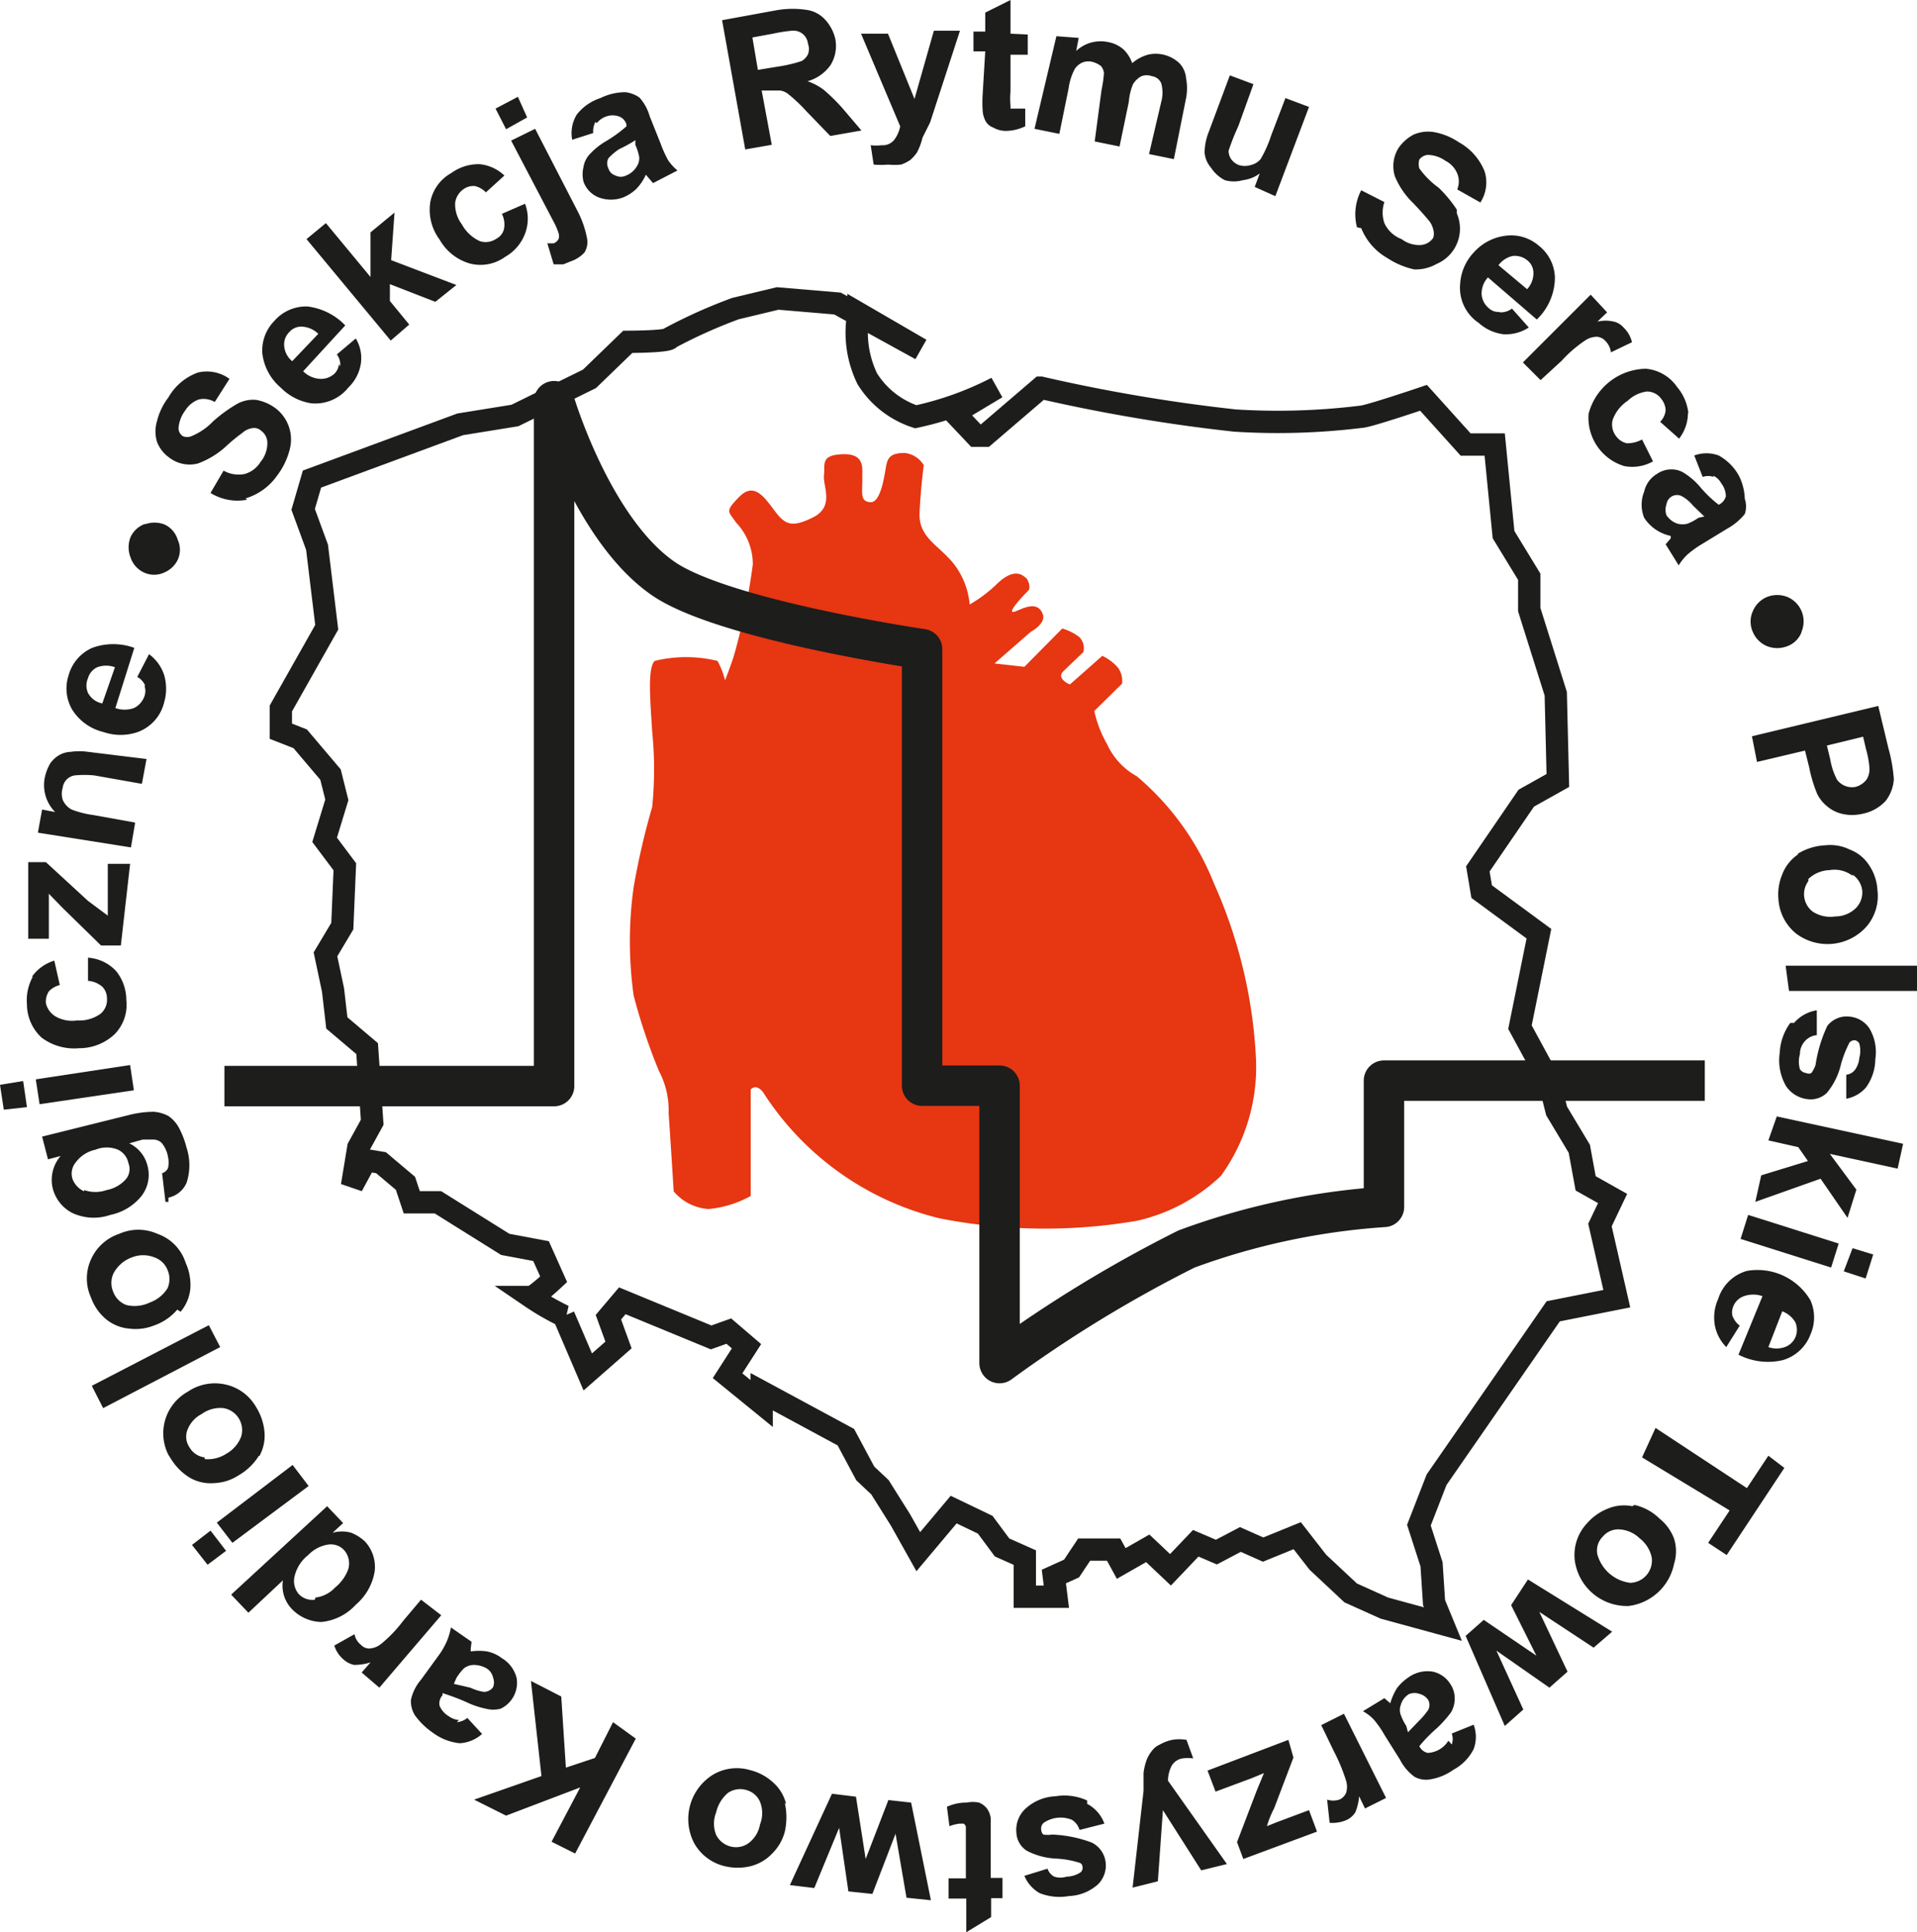 <svg xmlns="http://www.w3.org/2000/svg" viewBox="0 0 45.53 45.9"><defs><style>.cls-1{fill:#e63612;}.cls-2,.cls-3{fill:none;stroke:#1d1d1b;}.cls-2{stroke-linejoin:round;stroke-width:0.96px;}.cls-3{stroke-width:0.53px;}.cls-4{fill:#1d1d1b;}</style></defs><g id="Warstwa_2" data-name="Warstwa 2"><g id="Warstwa_1-2" data-name="Warstwa 1"><g id="Warstwa_2-2" data-name="Warstwa 2"><g id="Warstwa_1-2-2" data-name="Warstwa 1-2"><path class="cls-1" d="M16,28.3a1.18,1.18,0,0,0,.83.42,2.54,2.54,0,0,0,1-.31V25.88s.12-.15.29.06a6.92,6.92,0,0,0,4.19,3A12.92,12.92,0,0,0,27,29a4.23,4.23,0,0,0,2-1.07,4.41,4.41,0,0,0,.83-2.78,11.54,11.54,0,0,0-1-4.17A6.44,6.44,0,0,0,27,18.44a1.66,1.66,0,0,1-.71-.77,2.74,2.74,0,0,1-.3-.78l.66-.65a.54.54,0,0,0-.09-.37,1.1,1.1,0,0,0-.38-.29l-.77.68s-.34-.14-.15-.32l.47-.45a.37.37,0,0,0-.1-.36,1.25,1.25,0,0,0-.4-.2l-.9.91-.71-.08.86-.75s.36-.19.29-.41c-.15-.44-.68,0-.73-.07s.4-.52.4-.52a.33.33,0,0,0-.06-.27c-.1-.09-.29-.25-.68.11a3.3,3.3,0,0,1-.67.51,1.83,1.83,0,0,0-.35-.93c-.34-.46-.87-.64-.84-1.25s.1-1.13.1-1.13a.61.61,0,0,0-.45-.29c-.31,0-.4.09-.44.29s-.12.9-.38.88-.18-.24-.19-.61c0-.2.06-.55-.47-.53s-.41.24-.44.5.26.74-.26,1-.67.17-.93-.18-.49-.65-.83-.3-.25.33-.07.6a1.44,1.44,0,0,1,.4,1,15.51,15.51,0,0,1-.43,2.1c-.07.25-.23.65-.23.65a1.83,1.83,0,0,0-.18-.46,3.13,3.13,0,0,0-1.49,0c-.18.17-.1,1-.06,1.68a8.92,8.92,0,0,1,0,1.79,17.45,17.45,0,0,0-.44,1.9,9.29,9.29,0,0,0,0,2.58,13.93,13.93,0,0,0,.6,1.79,2,2,0,0,1,.23,1c.05.71.12,1.85.12,1.85"/><path class="cls-2" d="M5.33,25.8h7.83V9.53s.88,3,2.56,4.19c1.39,1,6.18,1.7,6.18,1.7V25.79h1.84v6.59a31,31,0,0,1,4.44-2.71,16.72,16.72,0,0,1,4.69-1v-3h7.62"/><path class="cls-3" d="M21.87,8.3l-1.48-.86A2.51,2.51,0,0,0,20.6,9a2.14,2.14,0,0,0,1.15.9,7.73,7.73,0,0,0,1.92-.69l-1,.6.51.54h.21l1.33-1.14a40,40,0,0,0,4.61.78,16.17,16.17,0,0,0,3-.09c.15,0,1.48-.45,1.48-.45l1,1.11h.69l.21,2.14.61,1v.78l.63,2L37,18.54l-.75.42-1.15,1.68.09.54,1.36,1-.45,2.22.69,1.27.18.72.54.9.15.82.64.36L38,29.1l.4,1.75-1.51.3-2.77,4-.42,1.08.3.93.06.91.21.51-1.39-.38-.8-.36-.78-.73-.49-.63-.81.33-.54-.24-.57.3-.49-.21-.6.63-.54-.51-.63.36-.18-.33h-.7l-.3.45-.42.19.06.48h-.75V37l-.54-.24-.4-.54-.75-.36-.84,1-.42-.75-.49-.78L20.55,35l-.46-.86-2-1.08v.28l-.81-.66.45-.7-.42-.36-.42.15-2.11-.87-.33.39.24.66-.73.64-.57-1.33a6.06,6.06,0,0,1-.78-.45c.09,0,.54-.42.54-.42l-.3-.67L12,29.56l-1.6-1H9.78l-.15-.45-.58-.49-.36-.06-.33.61.15-.91.33-.6-.12-1.75L8,24.3l-.09-.78-.18-.85L8.13,22l.06-1.41-.48-.64L8,19l-.15-.6-.72-.85-.46-.18v-.54l1.09-1.93L7.53,13,7.2,12.1l.21-.72,3.52-1.3,1.3-.21L14,9l.91-.88s1,0,1-.09a12.16,12.16,0,0,1,1.56-.7l1-.24,1.42.12Z"/><path class="cls-4" d="M3.46,12.44a.6.6,0,0,0-.36.32.66.66,0,0,0,0,.48.6.6,0,0,0,.32.36.57.57,0,0,0,.48,0,.62.62,0,0,0,.32-.3.57.57,0,0,0,0-.48.58.58,0,0,0-.31-.36.66.66,0,0,0-.48,0m-1,4.25a.49.49,0,0,1-.34-.25.43.43,0,0,1,0-.35.41.41,0,0,1,.22-.26.61.61,0,0,1,.42,0Zm1-.42a.36.36,0,0,1,0,.25.49.49,0,0,1-.25.28.66.66,0,0,1-.44,0l.45-1.43a1.46,1.46,0,0,0-1,0,1,1,0,0,0-.56.65,1,1,0,0,0,.08.81,1.21,1.21,0,0,0,.75.54,1.25,1.25,0,0,0,.81,0,1,1,0,0,0,.63-.71,1.16,1.16,0,0,0,0-.64,1,1,0,0,0-.36-.5l-.28.54a.43.43,0,0,1,.19.21M2.09,17.86a1.41,1.41,0,0,0-.41,0,.59.59,0,0,0-.26.07.66.66,0,0,0-.23.21,1.14,1.14,0,0,0-.13.35.91.91,0,0,0,.25.8L1,19.23l-.1.55,2.21.35.1-.59-1-.18a2.25,2.25,0,0,1-.51-.13A.48.48,0,0,1,1.49,19a.48.48,0,0,1,0-.29.34.34,0,0,1,.09-.19.35.35,0,0,1,.19-.1,2.42,2.42,0,0,1,.47,0l1.13.2.11-.59Zm1,2.66H2.56v1.23l-.47-.35-1-.92H.67l0,1.82h.49V21.23l.32.33.92.9h.47ZM.78,23.2a1.16,1.16,0,0,0-.14.66,1.08,1.08,0,0,0,.35.79,1.29,1.29,0,0,0,.89.25,1.22,1.22,0,0,0,.85-.34A1,1,0,0,0,3,23.75a1.1,1.1,0,0,0-.24-.68,1,1,0,0,0-.67-.32v.55a.58.58,0,0,1,.34.14.39.39,0,0,1,.11.27.43.43,0,0,1-.15.37.86.86,0,0,1-.56.16.79.79,0,0,1-.52-.1.5.5,0,0,1-.22-.31.45.45,0,0,1,.07-.28.53.53,0,0,1,.26-.15l-.13-.58a1,1,0,0,0-.53.38m2.33,2.1-2.24.34.09.59,2.24-.33Zm-2.54.38L0,25.77l.09.59.55-.06ZM2,28.3A.52.52,0,0,1,1.72,28a.42.42,0,0,1,.08-.39.79.79,0,0,1,.47-.3.7.7,0,0,1,.53,0,.45.45,0,0,1,.25.32A.38.38,0,0,1,3,28a.81.81,0,0,1-.47.27.8.8,0,0,1-.53,0m2,.18a.61.61,0,0,0,.43-.35,1.34,1.34,0,0,0,0-.84,2.07,2.07,0,0,0-.18-.47A.81.81,0,0,0,4,26.51a.88.88,0,0,0-.35-.1,2.47,2.47,0,0,0-.6.08L1,27l.14.54.3-.08a.87.87,0,0,0-.19.76.91.91,0,0,0,.46.59,1.2,1.2,0,0,0,.91.05,1.28,1.28,0,0,0,.68-.38.82.82,0,0,0,.2-.8.8.8,0,0,0-.43-.52l.32-.09h.27a.3.3,0,0,1,.18.08.71.71,0,0,1,.15.33.62.62,0,0,1,0,.27.24.24,0,0,1-.14.12l.08.68H4M3,31a.53.53,0,0,1-.31-.31.54.54,0,0,1,0-.43.8.8,0,0,1,.44-.39.72.72,0,0,1,.54,0,.51.51,0,0,1,.31.3.54.54,0,0,1,0,.43.82.82,0,0,1-.42.34A.83.83,0,0,1,3,31m1.29.16a1,1,0,0,0,.23-.54A1.26,1.26,0,0,0,4.41,30a1.07,1.07,0,0,0-.67-.69,1.11,1.11,0,0,0-.91,0,1.12,1.12,0,0,0-.67.61,1.09,1.09,0,0,0,0,.9,1.2,1.2,0,0,0,.35.51,1,1,0,0,0,.55.23,1.19,1.19,0,0,0,.59-.07,1.27,1.27,0,0,0,.56-.38m.75.37L2.18,32.92l.27.53L5.23,32Zm-.1,3.14a.48.48,0,0,1-.36-.24A.45.45,0,0,1,4.44,34a.71.71,0,0,1,.35-.41.75.75,0,0,1,.52-.14.53.53,0,0,1,.42.67.78.78,0,0,1-.35.41.8.8,0,0,1-.52.13m1.3-.07A1,1,0,0,0,6.28,34a1.34,1.34,0,0,0-.2-.58,1.11,1.11,0,0,0-.72-.53,1.14,1.14,0,0,0-.9.17A1.13,1.13,0,0,0,4,34.56l.07.11a1.35,1.35,0,0,0,.45.44,1,1,0,0,0,.58.12,1.12,1.12,0,0,0,.56-.18,1.38,1.38,0,0,0,.49-.47m.8.22-1.8,1.37.37.48L7.33,35.3ZM5,36.36l-.44.34.37.47.44-.33ZM7.48,38a.44.44,0,0,1-.39-.14A.48.48,0,0,1,7,37.43a.9.9,0,0,1,.32-.49.83.83,0,0,1,.48-.25.43.43,0,0,1,.37.13.48.48,0,0,1,.1.46,1,1,0,0,1-.31.43.76.76,0,0,1-.47.24m-2-.07.41.43.82-.77a.8.8,0,0,0,.22.69,1,1,0,0,0,.69.3,1.27,1.27,0,0,0,.82-.41,1.32,1.32,0,0,0,.45-.8.89.89,0,0,0-.23-.7,1,1,0,0,0-.33-.21.82.82,0,0,0-.44,0l.25-.23-.38-.4Zm4.08.63a3.06,3.06,0,0,1-.53.55.49.49,0,0,1-.26.1.27.27,0,0,1-.21-.09.41.41,0,0,1-.15-.25l-.48.27a.71.71,0,0,0,.23.34.55.55,0,0,0,.24.12,1.32,1.32,0,0,0,.39-.06l-.21.24.42.36,1.47-1.72L10,38Zm1.27,1.35a1.3,1.3,0,0,1,.18-.23.4.4,0,0,1,.23-.08.62.62,0,0,1,.32.09.34.34,0,0,1,.14.21.31.31,0,0,1,0,.23.27.27,0,0,1-.22.11,1.19,1.19,0,0,1-.32-.1L10.78,40Zm.06,1a.5.5,0,0,1-.24-.09.53.53,0,0,1-.22-.25.29.29,0,0,1,.07-.25v-.05a5.37,5.37,0,0,1,.56.21,2,2,0,0,0,.47.16.69.69,0,0,0,.35,0,.67.67,0,0,0,.27-.23.68.68,0,0,0,.11-.5.76.76,0,0,0-.35-.47.86.86,0,0,0-.35-.16,1.28,1.28,0,0,0-.39,0v-.07L11.2,39l-.49-.34a1.58,1.58,0,0,1-.09.31,1.79,1.79,0,0,1-.22.38L10,39.9a1.09,1.09,0,0,0-.24.48.64.64,0,0,0,.09.36,1.72,1.72,0,0,0,.43.42,1.27,1.27,0,0,0,.64.25.87.87,0,0,0,.53-.22l-.35-.38a.46.46,0,0,1-.25.1m3.71,0-.43.85-.69.23-.11-1.69-.72-.37.25,2.26-1.6.56.76.38,1.76-.67-.68,1.29.56.28,1.44-2.73Zm3.21,2.88a.51.51,0,0,1-.43.07.53.53,0,0,1-.33-.27.72.72,0,0,1,0-.54.85.85,0,0,1,.28-.46.51.51,0,0,1,.43-.07.49.49,0,0,1,.33.28.72.72,0,0,1,0,.54.7.7,0,0,1-.28.45m.9-.94a1,1,0,0,0-.31-.51,1.24,1.24,0,0,0-.54-.29,1.11,1.11,0,0,0-.89.11,1.24,1.24,0,0,0-.44,1.63,1.13,1.13,0,0,0,.72.54,1.3,1.3,0,0,0,.62,0,1.07,1.07,0,0,0,.52-.31,1.13,1.13,0,0,0,.29-.51,1.56,1.56,0,0,0,0-.68m2.46-.07-.54,1.4-.23-1.48-.57-.07-1,2.17.58.07.59-1.43.22,1.51.57.06.55-1.43.26,1.52.58.06-.47-2.32Zm1.85,2.34v.8l.59-.36v-.45h.27v-.48h-.28V43.19a.5.5,0,0,0-.09-.23.45.45,0,0,0-.19-.14.71.71,0,0,0-.29,0,1.1,1.1,0,0,0-.47.1l.06.46a1.05,1.05,0,0,1,.24-.06h.1a.18.18,0,0,1,.05.07v1.23h-.41v.48Zm2.87-2.33a1.29,1.29,0,0,0-.75-.1,1.12,1.12,0,0,0-.73.31.69.69,0,0,0-.2.56.54.54,0,0,0,.24.42,1.66,1.66,0,0,0,.69.19,2.2,2.2,0,0,1,.57.1.1.1,0,0,1,.07.1.13.13,0,0,1-.05.13.64.64,0,0,1-.33.1.48.48,0,0,1-.29,0,.33.33,0,0,1-.16-.19l-.55.17a.85.85,0,0,0,.36.41,1.28,1.28,0,0,0,.7.07,1.09,1.09,0,0,0,.69-.28.63.63,0,0,0,.18-.52.6.6,0,0,0-.33-.47,3,3,0,0,0-.94-.19.74.74,0,0,1-.21,0,.16.16,0,0,1-.05-.11.18.18,0,0,1,.06-.17.71.71,0,0,1,.67-.07.43.43,0,0,1,.18.24l.59-.15a.86.86,0,0,0-.41-.47m1.92-.55a.81.81,0,0,1,.08-.34.36.36,0,0,1,.27-.19,1,1,0,0,1,.25,0l-.16-.44a1,1,0,0,0-.34,0,1,1,0,0,0-.29.11.45.45,0,0,0-.19.15.82.82,0,0,0-.12.2,1.32,1.32,0,0,0-.08.33v.42l-.26,2.3.6-.15L27.62,43l.91,1.43.61-.15Zm.94-.24.19.5.86-.32.29-.12-.17.41-.47,1.23.15.4,1.75-.65L31.09,43l-.75.28-.25.1a2.23,2.23,0,0,1,.17-.42l.46-1.21-.12-.42Zm3-.46a4.3,4.3,0,0,1,.29.7.48.48,0,0,1,0,.29.31.31,0,0,1-.16.16.48.48,0,0,1-.29,0l.06.55a.83.83,0,0,0,.41-.07.49.49,0,0,0,.2-.18,1.24,1.24,0,0,0,.09-.38l.14.29.5-.25-1-2-.54.27ZM33.4,41a1.26,1.26,0,0,1-.13-.26.33.33,0,0,1,0-.24.43.43,0,0,1,.2-.26.36.36,0,0,1,.25,0,.35.35,0,0,1,.2.14.25.25,0,0,1,0,.24,1.78,1.78,0,0,1-.22.26l-.26.27Zm1,.35a.61.61,0,0,1-.49.29.29.29,0,0,1-.2-.16h0a3.42,3.42,0,0,1,.42-.43,2.91,2.91,0,0,0,.33-.37.63.63,0,0,0,.09-.33.59.59,0,0,0-.1-.34.65.65,0,0,0-.42-.3.77.77,0,0,0-.57.13,1.16,1.16,0,0,0-.28.26,1.46,1.46,0,0,0-.16.36h0l-.14-.12-.51.31a1,1,0,0,1,.26.2,2.31,2.31,0,0,1,.25.36l.37.59a1.15,1.15,0,0,0,.35.41.57.57,0,0,0,.36.06,1.31,1.31,0,0,0,.56-.23,1.14,1.14,0,0,0,.48-.49.83.83,0,0,0,0-.58l-.52.21a.39.39,0,0,1,0,.26m1.41-3.31.6,1.2-1.25-.85-.43.38L35.74,41l.44-.39-.64-1.4,1.26.88.43-.38-.67-1.42,1.29.85.44-.38-2-1.24ZM39.23,37a.53.53,0,0,1-.51.6.93.93,0,0,1-.78-.67.46.46,0,0,1,.12-.42.48.48,0,0,1,.39-.18.75.75,0,0,1,.49.21.78.78,0,0,1,.29.46m-.46-1.22a1,1,0,0,0-.59.06,1.28,1.28,0,0,0-.5.36,1.1,1.1,0,0,0-.28.85,1.25,1.25,0,0,0,1.28,1.1,1.26,1.26,0,0,0,1.08-1,1,1,0,0,0,0-.6,1.11,1.11,0,0,0-.35-.48,1.22,1.22,0,0,0-.59-.32M39,34.62l2.08,1.26-.51.77.44.29,1.37-2.07L42,34.58l-.51.77-2.17-1.43Zm3.33-3.47a.61.61,0,0,1,.31.26.45.45,0,0,1,0,.36.43.43,0,0,1-.25.23A.58.58,0,0,1,42,32Zm-1.17.15a.36.36,0,0,1,0-.25.42.42,0,0,1,.26-.26.66.66,0,0,1,.44,0l-.57,1.39a1.53,1.53,0,0,0,1.05.13A1,1,0,0,0,43,31.7a1,1,0,0,0,0-.81,1.46,1.46,0,0,0-1.51-.7,1,1,0,0,0-.68.66,1.08,1.08,0,0,0-.08.64A1,1,0,0,0,41,32l.32-.51a.48.48,0,0,1-.17-.23m.19-1.83,2.15.68.18-.57-2.15-.68Zm2.45.77.52.17.18-.57L44,29.65ZM42,27.09l.71.16.23.33-1.11.34-.14.63L43.24,28l.64.93.21-.67-.63-.85,1.61.35.13-.59-3-.65Zm.52-2.79a1.3,1.3,0,0,0-.25.71,1.22,1.22,0,0,0,.15.79.71.71,0,0,0,.51.31.55.55,0,0,0,.46-.15,1.64,1.64,0,0,0,.33-.66,2.52,2.52,0,0,1,.21-.54.17.17,0,0,1,.12-.05.15.15,0,0,1,.11.08.65.65,0,0,1,0,.34.56.56,0,0,1-.1.28.3.3,0,0,1-.21.12v.57a.81.81,0,0,0,.47-.27,1.17,1.17,0,0,0,.22-.67,1.1,1.1,0,0,0-.14-.73.63.63,0,0,0-.47-.28.58.58,0,0,0-.53.22,3.33,3.33,0,0,0-.28.93.69.69,0,0,1-.1.19.13.13,0,0,1-.12,0,.21.21,0,0,1-.15-.09.64.64,0,0,1,0-.36.45.45,0,0,1,.12-.31.42.42,0,0,1,.28-.14V24a.89.89,0,0,0-.54.3m-.12-.76h3.12v-.6H42.41Zm1.53-2.75a.54.54,0,0,1,.21.37.53.53,0,0,1-.15.41.7.7,0,0,1-.49.2.77.77,0,0,1-.53-.11.52.52,0,0,1-.11-.73l0-.05a.76.76,0,0,1,.5-.21.71.71,0,0,1,.53.12M42.7,20.3a1,1,0,0,0-.37.47,1.24,1.24,0,0,0-.09.6,1.14,1.14,0,0,0,.41.8A1.24,1.24,0,0,0,44.34,22a1.12,1.12,0,0,0,.25-.86,1.16,1.16,0,0,0-.2-.59.93.93,0,0,0-.46-.37,1.05,1.05,0,0,0-.58-.1,1.37,1.37,0,0,0-.65.2m1.62-2.48a2.14,2.14,0,0,1,.08.44.45.45,0,0,1-.07.28.49.49,0,0,1-.25.17.44.44,0,0,1-.45-.17,1.6,1.6,0,0,1-.16-.48l-.08-.33.86-.21Zm-2.59.3,1.14-.27.1.4a3.28,3.28,0,0,0,.19.63.85.85,0,0,0,.22.28.84.84,0,0,0,.36.19,1.06,1.06,0,0,0,.5,0,1,1,0,0,0,.55-.31.94.94,0,0,0,.19-.51,3.7,3.7,0,0,0-.13-.74l-.24-1-3,.72ZM42.79,15a.63.63,0,0,0-.34-.82.66.66,0,0,0-.48,0,.63.63,0,0,0-.34.34.6.6,0,0,0,0,.49.63.63,0,0,0,.34.34.66.66,0,0,0,.48,0,.57.57,0,0,0,.34-.34M40.34,12.3a1.3,1.3,0,0,1-.26.14.49.49,0,0,1-.24,0,.52.52,0,0,1-.26-.2.39.39,0,0,1,0-.26.26.26,0,0,1,.13-.19.25.25,0,0,1,.24,0,.92.92,0,0,1,.26.22l.27.26Zm.35-1a.41.41,0,0,1,.19.18.51.51,0,0,1,.11.31.31.31,0,0,1-.17.2h0a2.78,2.78,0,0,1-.43-.41,1.65,1.65,0,0,0-.37-.33.56.56,0,0,0-.33-.1.6.6,0,0,0-.34.11.65.65,0,0,0-.3.42.83.83,0,0,0,0,.62,1,1,0,0,0,.26.27,1,1,0,0,0,.37.16l0,.06-.12.14.31.5a1.22,1.22,0,0,1,.2-.25,2.36,2.36,0,0,1,.36-.26l.59-.36a1.43,1.43,0,0,0,.42-.35.56.56,0,0,0,0-.36,1.32,1.32,0,0,0-.14-.55,1.23,1.23,0,0,0-.48-.48.83.83,0,0,0-.58,0l.2.51a.39.39,0,0,1,.26,0m-.6-1.51a1.15,1.15,0,0,0-.27-.63,1,1,0,0,0-.74-.43,1.43,1.43,0,0,0-1.36,1.07,1.2,1.2,0,0,0,.84,1.24,1,1,0,0,0,.69-.11L39,10.44a.74.74,0,0,1-.36.09.42.42,0,0,1-.25-.16.45.45,0,0,1-.09-.39.91.91,0,0,1,.36-.46.8.8,0,0,1,.46-.22.42.42,0,0,1,.34.18.45.45,0,0,1,.1.27.46.46,0,0,1-.13.27l.45.4a1,1,0,0,0,.21-.61m-3-1.24a3,3,0,0,1,.57-.49A.5.5,0,0,1,37.93,8a.3.3,0,0,1,.2.1.46.46,0,0,1,.13.27l.5-.24a.69.69,0,0,0-.2-.35.43.43,0,0,0-.23-.14.86.86,0,0,0-.39,0l.23-.22L37.78,7,36.17,8.61l.42.42ZM35.59,6.3a.57.57,0,0,1,.34-.22.47.47,0,0,1,.34.1.38.38,0,0,1,.15.3.56.56,0,0,1-.15.39Zm0,1.11a.32.32,0,0,1-.23-.09A.47.47,0,0,1,35.19,7a.56.56,0,0,1,.15-.41l1.16,1a1.39,1.39,0,0,0,.43-1,1,1,0,0,0-.39-.76,1,1,0,0,0-.78-.23A1.21,1.21,0,0,0,35,6a1.19,1.19,0,0,0-.32.74,1,1,0,0,0,.44.93,1.07,1.07,0,0,0,.59.27,1,1,0,0,0,.6-.16l-.4-.45a.44.44,0,0,1-.27.09m-3.31-2a1.43,1.43,0,0,0,.62.71,1.9,1.9,0,0,0,.64.27,1,1,0,0,0,.53-.13.91.91,0,0,0,.48-1.2l0-.09a3,3,0,0,0-.43-.52A2,2,0,0,1,33.71,4a.38.38,0,0,1,0-.21.29.29,0,0,1,.19-.11.74.74,0,0,1,.43.14.59.59,0,0,1,.28.3.5.5,0,0,1,0,.38l.55.31a.88.88,0,0,0,.1-.74,1.37,1.37,0,0,0-.61-.69,1.55,1.55,0,0,0-.58-.24.86.86,0,0,0-.5.06,1,1,0,0,0-.35.31.81.81,0,0,0-.09.68,1.88,1.88,0,0,0,.44.64c.19.2.3.33.35.39a.51.51,0,0,1,.12.23.34.34,0,0,1,0,.2.39.39,0,0,1-.29.17.68.68,0,0,1-.46-.14.73.73,0,0,1-.41-.38.78.78,0,0,1,0-.5l-.55-.28a1.22,1.22,0,0,0-.1.88m-1.94-.74.8-2.12-.56-.21-.34.89a2.81,2.81,0,0,1-.25.56.43.43,0,0,1-.23.14.48.48,0,0,1-.29,0,.42.42,0,0,1-.18-.14.36.36,0,0,1-.06-.2A5.22,5.22,0,0,1,29.41,3l.36-1-.56-.21-.5,1.34a1.38,1.38,0,0,0-.1.49.61.61,0,0,0,.15.36.86.86,0,0,0,.33.3.79.79,0,0,0,.43,0,.83.83,0,0,0,.4-.16l-.12.32Zm-5.72-1.6.59.12.22-1.08a1.39,1.39,0,0,1,.14-.45.41.41,0,0,1,.2-.17.39.39,0,0,1,.26,0,.56.56,0,0,1,.17.09.33.33,0,0,1,.07.16,3,3,0,0,1-.06.42L26,3.36l.59.12.22-1.06A1.39,1.39,0,0,1,26.91,2a.52.52,0,0,1,.2-.19.36.36,0,0,1,.25,0,.28.28,0,0,1,.22.17.82.82,0,0,1,0,.44l-.29,1.24.59.12.29-1.45a1.24,1.24,0,0,0,0-.47A.58.58,0,0,0,28,1.49a.84.84,0,0,0-.36-.19.81.81,0,0,0-.38,0,1,1,0,0,0-.37.2.83.83,0,0,0-.2-.32A.75.75,0,0,0,26.32,1a.85.85,0,0,0-.76.21l.06-.31L25.09.86ZM24,.8V0L23.4.3V.75h-.28v.47h.28l-.06,1a3.09,3.09,0,0,0,0,.43.62.62,0,0,0,.07.23.34.34,0,0,0,.18.15.6.6,0,0,0,.29.08A1.08,1.08,0,0,0,24.35,3V2.58H24S24,2.58,24,2.5a1.71,1.71,0,0,1,0-.32V1.3h.41V.82ZM21.38,3a.77.77,0,0,1-.14.32.35.35,0,0,1-.3.13,1.13,1.13,0,0,1-.26,0l.07.46a1.93,1.93,0,0,0,.34,0,1.61,1.61,0,0,0,.31,0,.91.91,0,0,0,.22-.11.93.93,0,0,0,.16-.18,1.48,1.48,0,0,0,.13-.35l.18-.36L22.8.73h-.62l-.46,1.62L21.09.8h-.64ZM17.87.89,18.36.8a3.5,3.5,0,0,1,.45-.07.35.35,0,0,1,.26.08.35.35,0,0,1,.12.23.36.36,0,0,1,0,.25.39.39,0,0,1-.15.16,3.39,3.39,0,0,1-.55.13L18,1.66Zm.46,2.55-.24-1.29h.44a.41.41,0,0,1,.21.1,3.78,3.78,0,0,1,.41.39l.57.59.74-.13L20,2.56a4.47,4.47,0,0,0-.44-.43,1.38,1.38,0,0,0-.38-.2,1,1,0,0,0,.55-.39.87.87,0,0,0,.11-.61A1,1,0,0,0,19.6.47a.73.73,0,0,0-.41-.23,2.24,2.24,0,0,0-.73,0L17.15.48l.55,3.07Zm-3.24,0a1.31,1.31,0,0,1,.09.28.35.35,0,0,1-.06.24.51.51,0,0,1-.25.21.28.28,0,0,1-.25,0A.25.25,0,0,1,14.45,4a.26.26,0,0,1,0-.24,1.38,1.38,0,0,1,.26-.22,2.82,2.82,0,0,0,.38-.21Zm-.91-.52a.45.45,0,0,1,.21-.15.44.44,0,0,1,.32,0,.29.29,0,0,1,.17.19V3a3.27,3.27,0,0,1-.48.35,1.66,1.66,0,0,0-.39.31.57.57,0,0,0-.15.3.73.73,0,0,0,0,.36.63.63,0,0,0,.36.37.83.83,0,0,0,.58,0,1,1,0,0,0,.32-.21,1.19,1.19,0,0,0,.22-.33l.05.06.12.14.58-.3a1.26,1.26,0,0,1-.22-.24,2.87,2.87,0,0,1-.18-.4l-.26-.65a1.12,1.12,0,0,0-.24-.44.71.71,0,0,0-.34-.13,1.35,1.35,0,0,0-.59.14,1.17,1.17,0,0,0-.56.39.84.84,0,0,0-.11.6l.5-.16a.47.47,0,0,1,.05-.26m-2,.44,1,1.91a1.6,1.6,0,0,1,.13.3.24.24,0,0,1,0,.12.22.22,0,0,1-.12.11H13l.15.5.23,0,.17-.07A.79.79,0,0,0,13.88,6a.47.47,0,0,0,.06-.35A2.35,2.35,0,0,0,13.71,5l-1-1.94Zm.38-.55L12.3,2.3l-.53.28.25.49ZM11.37,3.9a1.1,1.1,0,0,0-.65.21,1,1,0,0,0-.5.69,1.18,1.18,0,0,0,.22.89,1.21,1.21,0,0,0,.72.57A1,1,0,0,0,12,6.1a1.06,1.06,0,0,0,.47-.55,1,1,0,0,0,0-.71l-.55.24a.56.56,0,0,1,.05.36.35.35,0,0,1-.18.23.45.45,0,0,1-.39.06.92.92,0,0,1-.43-.4.79.79,0,0,1-.16-.51A.47.47,0,0,1,11,4.5a.4.4,0,0,1,.28-.08.53.53,0,0,1,.26.15l.44-.4a1,1,0,0,0-.59-.27M9.72,7.71l-.46-.56v-.4l1.08.42.5-.4L9.29,6.18l.08-1.13-.57.47V6.58L7.74,5.3l-.46.38,2,2.41Zm-2.78.87a.52.52,0,0,1-.19-.36.41.41,0,0,1,.12-.33.37.37,0,0,1,.31-.13.6.6,0,0,1,.38.17Zm1.11.07a.37.37,0,0,1-.1.22A.47.47,0,0,1,7.6,9a.62.62,0,0,1-.4-.18l1-1.09a1.49,1.49,0,0,0-.9-.45,1,1,0,0,0-.79.35,1,1,0,0,0-.28.76,1.26,1.26,0,0,0,.44.82,1.29,1.29,0,0,0,.72.37,1,1,0,0,0,.88-.37,1,1,0,0,0,.3-.57.9.9,0,0,0-.12-.6L8,8.42a.4.4,0,0,1,.08.28M5.83,11.84a1.41,1.41,0,0,0,.75-.54,1.7,1.7,0,0,0,.3-.62.93.93,0,0,0-.36-1,1.09,1.09,0,0,0-.43-.18.78.78,0,0,0-.45.09,3.43,3.43,0,0,0-.58.42,1.5,1.5,0,0,1-.51.35.26.26,0,0,1-.21,0,.23.23,0,0,1-.1-.19.8.8,0,0,1,.16-.42.63.63,0,0,1,.32-.26.51.51,0,0,1,.38.06L5.45,9a.91.91,0,0,0-.75-.15A1.32,1.32,0,0,0,4,9.44a1.53,1.53,0,0,0-.27.56.85.85,0,0,0,0,.5.82.82,0,0,0,.29.37.79.79,0,0,0,.68.14,2,2,0,0,0,.66-.4,4.12,4.12,0,0,1,.4-.33A.44.44,0,0,1,6,10.17a.24.24,0,0,1,.2.06.36.36,0,0,1,.15.3.7.7,0,0,1-.16.44.65.65,0,0,1-.38.29.73.73,0,0,1-.5-.08L5,11.71a1.21,1.21,0,0,0,.87.16"/></g></g></g></g></svg>
